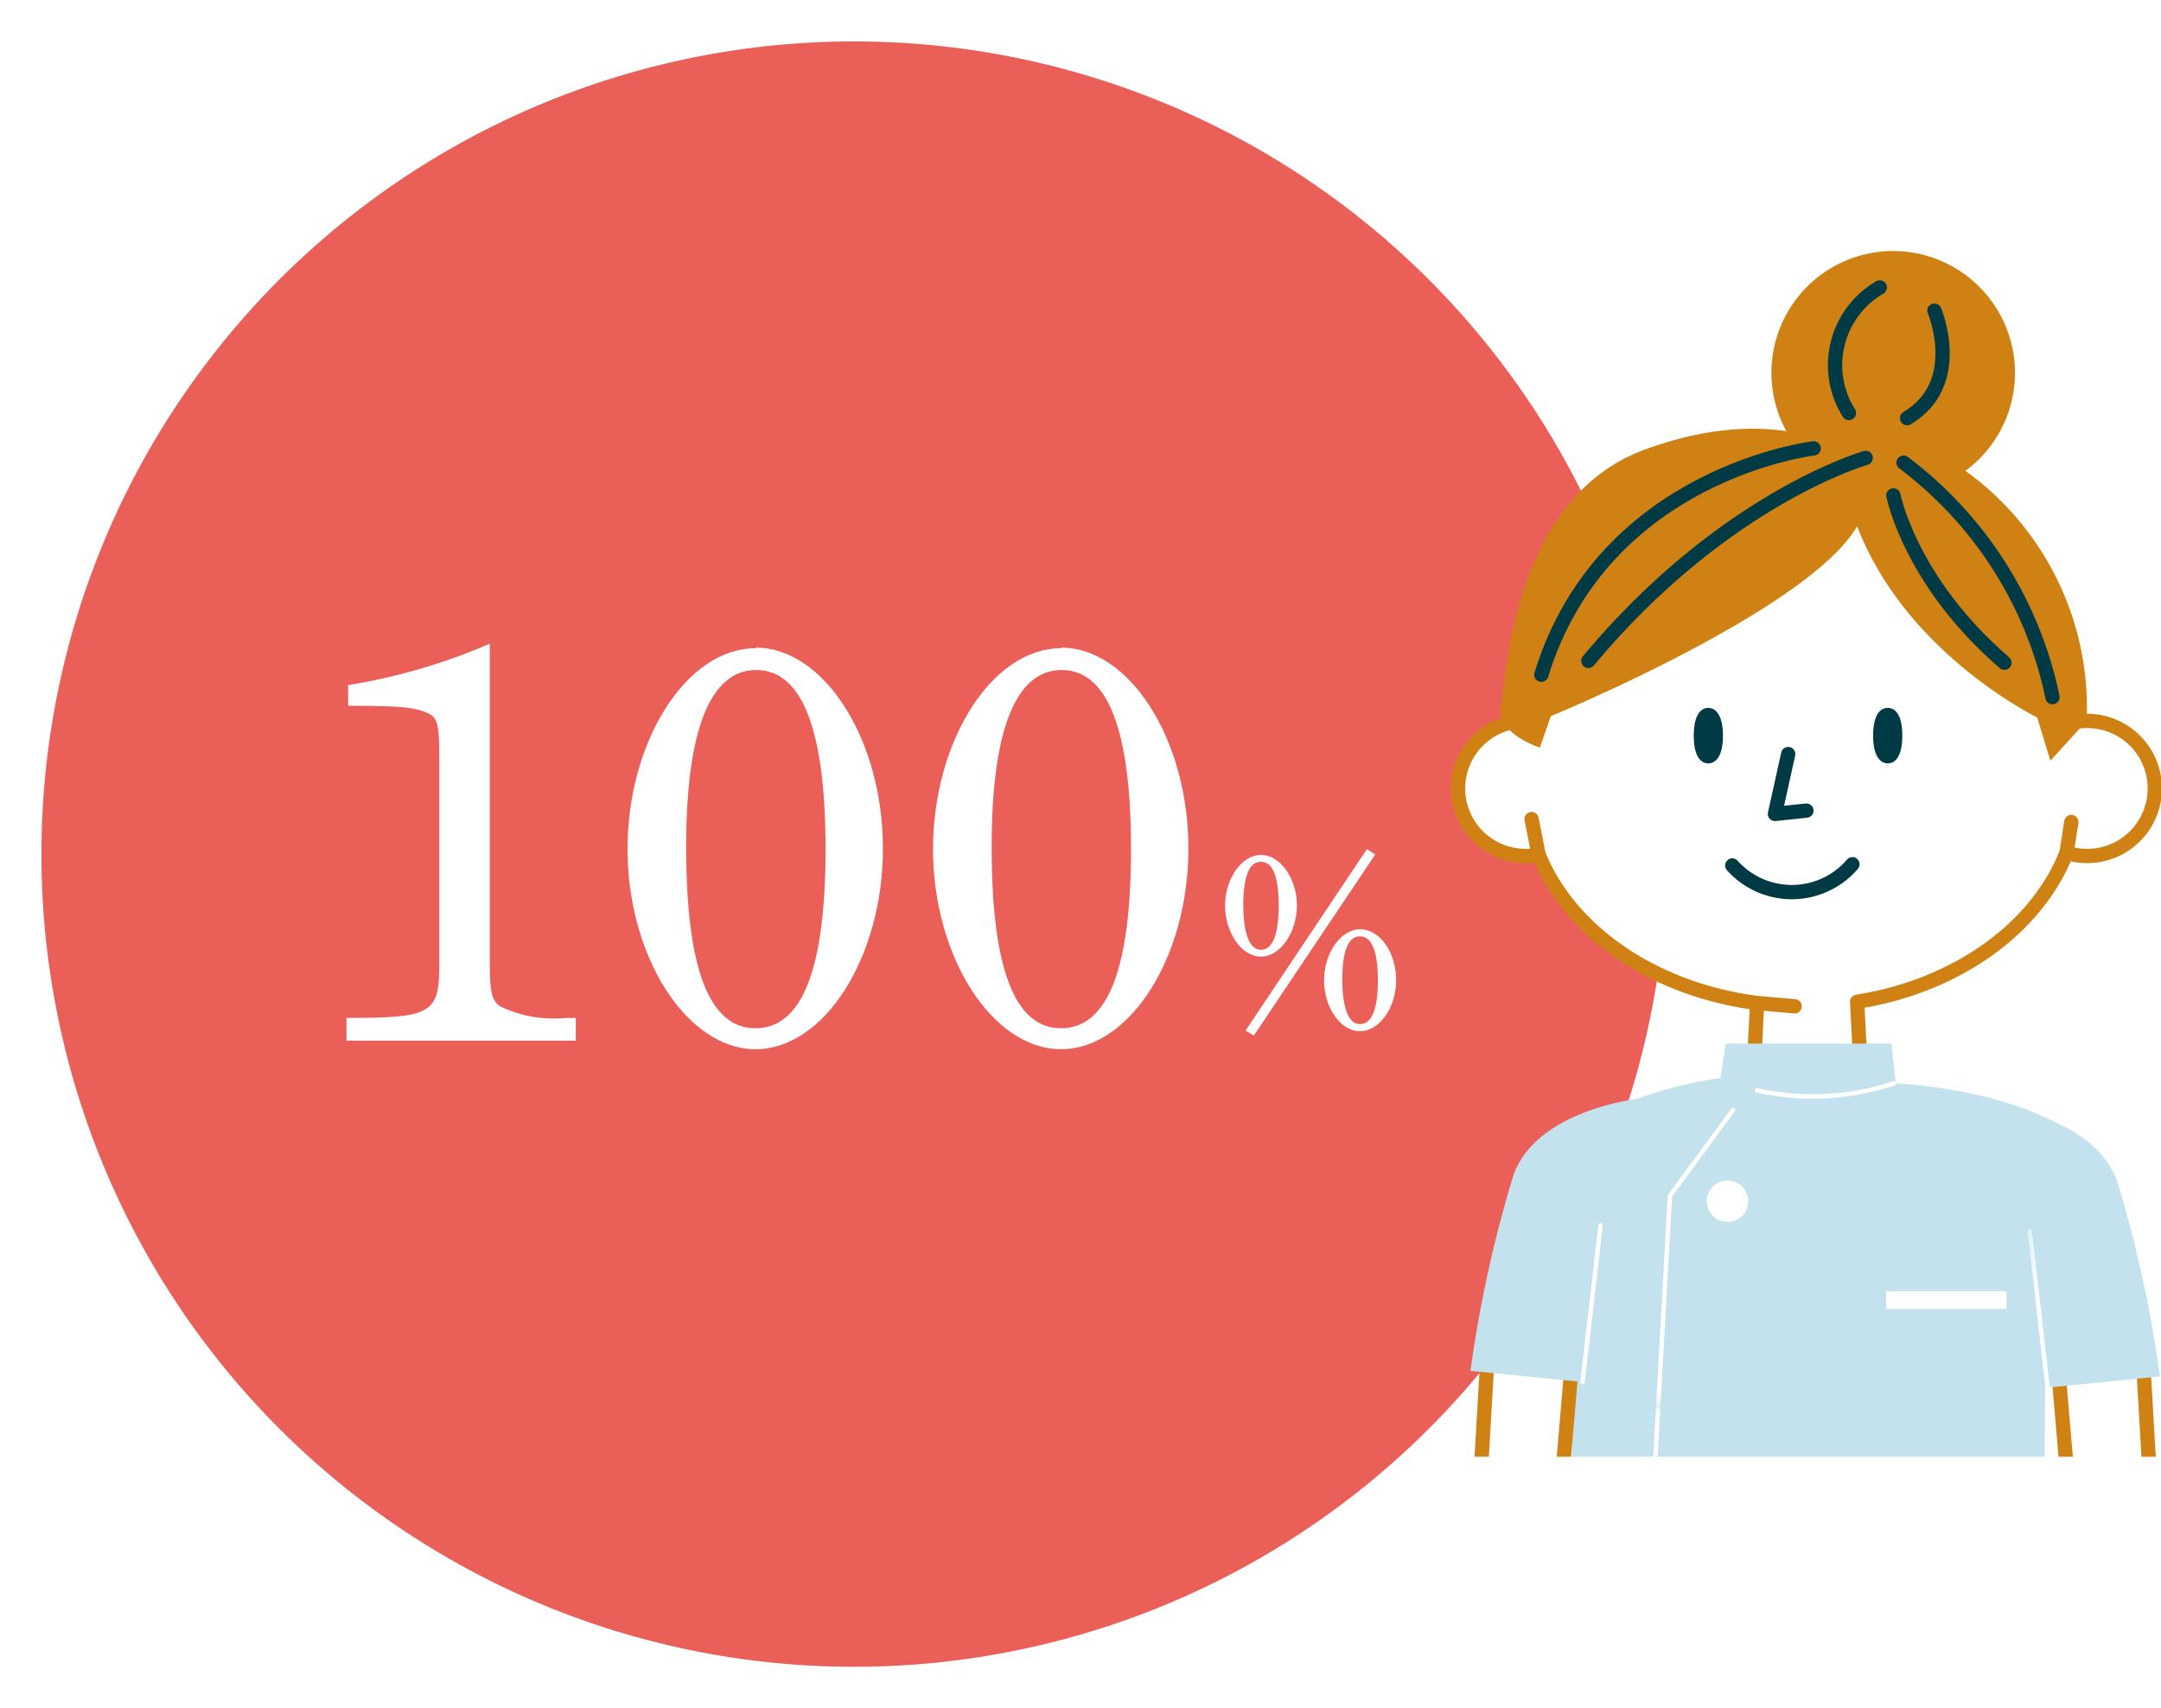 <svg id="レイヤー_1" data-name="レイヤー 1" xmlns="http://www.w3.org/2000/svg" xmlns:xlink="http://www.w3.org/1999/xlink" viewBox="0 0 104.34 82.48"><defs><style>.cls-1,.cls-12,.cls-13,.cls-5,.cls-7,.cls-9{fill:none;}.cls-2{fill:#fff;}.cls-3{clip-path:url(#clip-path);}.cls-4{fill:#eb5f59;}.cls-5{stroke:#fff;stroke-miterlimit:10;stroke-width:2px;}.cls-6{clip-path:url(#clip-path-3);}.cls-7{stroke:#d08113;}.cls-12,.cls-13,.cls-7,.cls-9{stroke-linecap:round;stroke-linejoin:round;}.cls-7,.cls-9{stroke-width:0.69px;}.cls-8{fill:#003b45;}.cls-9{stroke:#003b45;}.cls-10{fill:#d08113;}.cls-11{fill:#c3e2ed;}.cls-12,.cls-13{stroke-width:0.46px;}.cls-12{stroke:url(#Unnamed_Pattern_5);}.cls-13{stroke:url(#Unnamed_Pattern_5-7);}.cls-14{fill:url(#Unnamed_Pattern_5);}</style><clipPath id="clip-path"><rect class="cls-1" width="107.68" height="82.48"/></clipPath><clipPath id="clip-path-3"><rect class="cls-1" x="64.94" y="9.92" width="42.74" height="60.42"/></clipPath><pattern id="Unnamed_Pattern_5" data-name="Unnamed Pattern 5" width="42.52" height="42.52" patternTransform="matrix(0.46, 0, 0, -0.46, -336.97, 1274.23)" patternUnits="userSpaceOnUse" viewBox="0 0 42.52 42.52"><rect class="cls-1" width="42.52" height="42.52"/><rect class="cls-1" width="42.52" height="42.52"/><rect class="cls-2" width="42.52" height="42.52"/></pattern><pattern id="Unnamed_Pattern_5-7" data-name="Unnamed Pattern 5-7" width="42.52" height="42.52" patternTransform="translate(-1527.9 1274.52) rotate(-180) scale(0.46)" patternUnits="userSpaceOnUse" viewBox="0 0 42.52 42.52"><rect class="cls-1" width="42.52" height="42.52"/><rect class="cls-1" width="42.52" height="42.52"/><rect class="cls-2" width="42.52" height="42.52"/></pattern></defs><title>アートボード 1</title><g id="レイヤー_2" data-name="レイヤー 2"><g id="レイヤー_1-2" data-name="レイヤー 1-2"><g id="アートワーク_2091" data-name="アートワーク 2091"><g class="cls-3"><g class="cls-3"><path class="cls-4" d="M81.48,41.24A40.24,40.24,0,1,1,41.24,1,40.25,40.25,0,0,1,81.48,41.24"/><path class="cls-5" d="M81.48,41.24A40.24,40.24,0,1,1,41.24,1,40.25,40.25,0,0,1,81.48,41.24Z"/><path class="cls-2" d="M23.65,46.3c0,1.67.08,2,.52,2.3a5.94,5.94,0,0,0,3.16.55h.47v1.1H16.73v-1.1c4.17,0,4.48-.22,4.48-2.63v-10c0-1.48-.09-1.86-.5-2.06-.63-.3-1.26-.38-3.9-.38v-1a28.71,28.71,0,0,0,6.84-2Z"/><path class="cls-2" d="M36.48,31.27c3.32,0,6.15,4.45,6.15,9.7s-2.83,9.69-6.15,9.69S30.3,46.19,30.3,41s2.83-9.7,6.18-9.7m0,18.35q3.38,0,3.38-8.65c0-5.77-1.13-8.65-3.35-8.65s-3.38,2.91-3.38,8.54c0,5.85,1.1,8.76,3.35,8.76"/><path class="cls-2" d="M51.23,31.27c3.32,0,6.15,4.45,6.15,9.7s-2.83,9.69-6.15,9.69S45.05,46.19,45.05,41s2.83-9.7,6.18-9.7m0,18.35q3.38,0,3.38-8.65c0-5.77-1.13-8.65-3.35-8.65s-3.38,2.91-3.38,8.54c0,5.85,1.1,8.76,3.35,8.76"/><path class="cls-2" d="M60.88,41.28c.95,0,1.74,1.16,1.74,2.44s-.79,2.47-1.74,2.47S59.15,45,59.15,43.72s.8-2.44,1.73-2.44m0,4.58c.56,0,.86-.71.86-2.14s-.3-2.11-.86-2.11-.85.7-.85,2.09.31,2.16.85,2.16M66,41l.4.26L60.54,50l-.4-.24Zm-.34,3.87c1,0,1.75,1.16,1.75,2.46s-.79,2.46-1.75,2.46-1.73-1.17-1.73-2.46.8-2.46,1.73-2.46m0,4.58c.56,0,.87-.69.87-2.12s-.31-2.12-.87-2.12-.85.7-.85,2.09.31,2.15.85,2.15"/></g><g class="cls-6"><path class="cls-2" d="M100.74,34.81a3.37,3.37,0,0,0-1,.16C99.78,27.64,93,24.23,87,24.23S74.47,26.85,74.29,34.88a3.38,3.38,0,0,0-.63-.07,3.26,3.26,0,1,0,0,6.52h0a3.36,3.36,0,0,0,.63-.06c1.51,3.71,5.56,6.52,10.55,7.16l-.33,6.44H90l-.33-6.5c4.81-.76,8.68-3.56,10.11-7.2a3.08,3.08,0,0,0,1,.16,3.26,3.26,0,1,0,0-6.52"/><path class="cls-7" d="M100.74,34.81a3.37,3.37,0,0,0-1,.16C99.78,27.64,93,24.23,87,24.23S74.47,26.85,74.29,34.88a3.38,3.38,0,0,0-.63-.07,3.26,3.26,0,1,0,0,6.52h0a3.36,3.36,0,0,0,.63-.06c1.51,3.71,5.56,6.52,10.55,7.16l-.33,6.44H90l-.33-6.5c4.81-.76,8.68-3.56,10.11-7.2a3.08,3.08,0,0,0,1,.16,3.26,3.26,0,1,0,0-6.52Z"/><path class="cls-8" d="M83.19,35.52c0,.95-.32,1.34-.71,1.34s-.7-.39-.7-1.34.31-1.34.7-1.34.71.41.71,1.34"/><path class="cls-8" d="M91.85,35.52c0,.95-.31,1.34-.7,1.34s-.71-.39-.71-1.34.31-1.34.71-1.34.7.41.7,1.34"/><polyline class="cls-9" points="86.34 36.41 85.7 39.3 87.22 39.14"/><path class="cls-9" d="M83.64,41.79a3.86,3.86,0,0,0,5.45.3,4,4,0,0,0,.35-.36"/><line class="cls-1" x1="84.84" y1="48.43" x2="86.65" y2="48.59"/><line class="cls-7" x1="84.84" y1="48.43" x2="86.65" y2="48.59"/><line class="cls-1" x1="73.95" y1="39.55" x2="74.29" y2="41.27"/><line class="cls-7" x1="73.95" y1="39.55" x2="74.29" y2="41.27"/><line class="cls-1" x1="100.01" y1="39.69" x2="99.78" y2="41.17"/><line class="cls-7" x1="100.01" y1="39.69" x2="99.78" y2="41.17"/><path class="cls-10" d="M97.29,18a5.88,5.88,0,1,1-5.88-5.88h0A5.89,5.89,0,0,1,97.29,18"/><path class="cls-10" d="M74.88,34.58s12.43-5.11,14.79-9.17c2.35,6.15,8.69,9.23,8.69,9.23L99,36.73l1.75-1.92A14.1,14.1,0,0,0,94,22.14c-2.88-1.71-4.72-.27-4.72-.27s-3.45-2.52-9.87-.16S72.73,32.79,72.47,34.1s1.88,2,1.88,2Z"/><path class="cls-9" d="M90.08,22.11s-6.84,1.94-13.39,9.8"/><path class="cls-9" d="M87.57,21.65S77.41,22.83,74.42,32.58"/><path class="cls-9" d="M91.91,22.34A19,19,0,0,1,99.1,33.66"/><path class="cls-11" d="M79.42,94.54,74.9,93.21l1.22-28.16-3.71-.31s.57-6.14,2.14-8.5c2.34-3.51,8.52-4.18,8.52-4.18l.25-1.67h8l.21,1.92s8.65.33,10.65,4.7c.59,1.29,1.58,7.55,1.58,7.55l-5,1.22-.25,26.58-10,3.49"/><polyline class="cls-12" points="83.68 53.59 80.63 57.74 78.8 90.65"/><path class="cls-2" d="M84.41,58a1,1,0,1,1-1-1,1,1,0,0,1,1,1"/><path class="cls-12" d="M84.83,52.65a12.44,12.44,0,0,0,6.6-.34"/><path class="cls-2" d="M103.3,62.74l.61,10.48s.13,2.8-2.19,3-10.85,1-10.85,1l-.73-3.65,9.73-1.68-.71-8.32Z"/><path class="cls-7" d="M103.3,62.74l.61,10.48s.13,2.8-2.19,3-10.85,1-10.85,1l-.73-3.65,9.73-1.68-.71-8.32Z"/><path class="cls-11" d="M98.87,67l5.42-.54A60,60,0,0,0,102.21,57c-1.22-3.3-6.44-3.69-6.44-3.69Z"/><line class="cls-12" x1="98.87" y1="67.02" x2="98" y2="59.46"/><path class="cls-2" d="M72,62.45l-.61,10.48s-.12,2.8,2.19,3S84.4,77,84.4,77l.73-3.65L75.4,71.62l.71-8.32Z"/><path class="cls-7" d="M72,62.45l-.61,10.48s-.12,2.8,2.19,3S84.4,77,84.4,77l.73-3.65L75.4,71.62l.71-8.32Z"/><path class="cls-11" d="M76.41,66.73,71,66.19a60.16,60.16,0,0,1,2.08-9.47C74.29,53.43,79.5,53,79.5,53Z"/><line class="cls-13" x1="76.41" y1="66.73" x2="77.28" y2="59.17"/><rect class="cls-14" x="91.07" y="62.35" width="5.81" height="0.85"/><path class="cls-9" d="M90.76,13.88a4.34,4.34,0,0,0-1.57,5.93l.08.13"/><path class="cls-9" d="M93.4,15s1.49,3.52-1.32,5.19"/><path class="cls-9" d="M91.42,23.92s.79,4.13,5.36,8.08"/></g></g></g></g></g></svg>